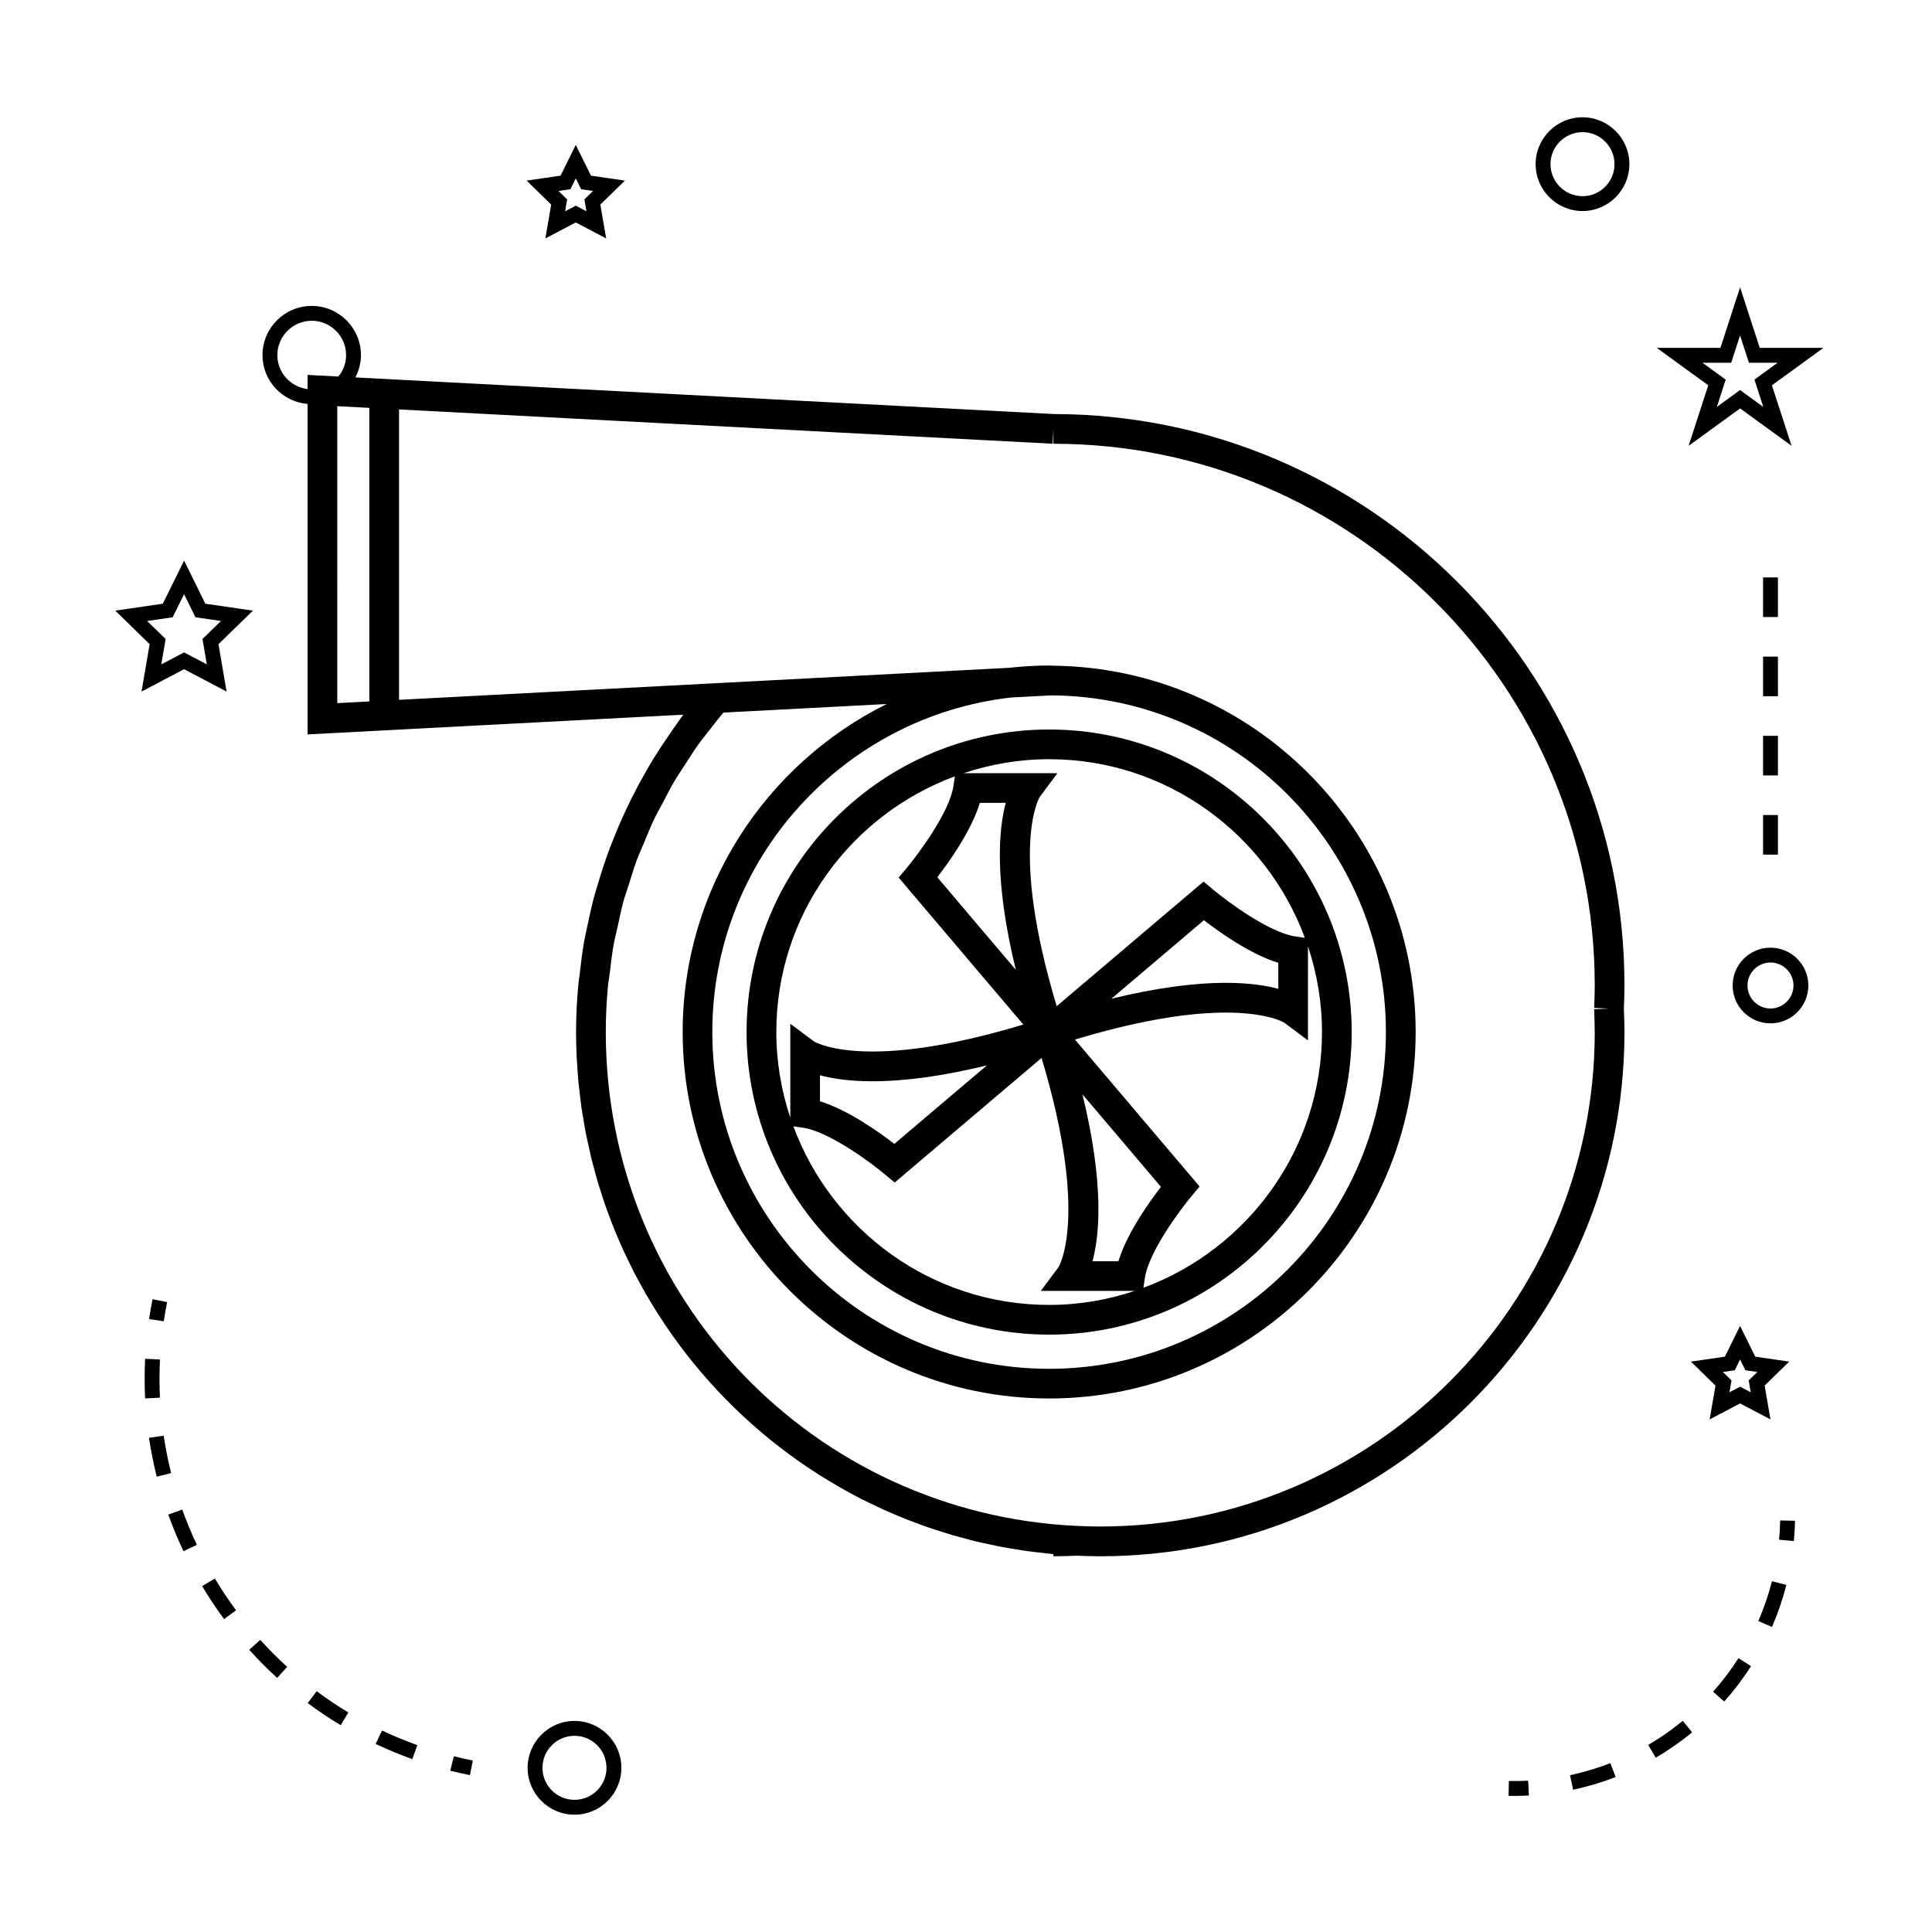 <?xml version="1.0" encoding="UTF-8"?>
<!-- Uploaded to: SVG Repo, www.svgrepo.com, Generator: SVG Repo Mixer Tools -->
<svg fill="#000000" width="800px" height="800px" version="1.1" viewBox="144 144 512 512" xmlns="http://www.w3.org/2000/svg">
 <g>
  <path d="m422.03 497.69c44.215 0 80.18-35.969 80.18-80.18 0-44.207-35.969-80.184-80.18-80.184s-80.18 35.969-80.18 80.184c0 44.215 35.965 80.18 80.18 80.18zm0-7.871c-31.082 0-57.57-19.754-67.773-47.336l2.531 0.371c6.953 1.023 18.062 9.293 21.758 12.395l2.547 2.137 38.93-33.02c12.695 42.195 4.523 55.398 4.492 55.445l-4.688 6.285h24.91c-7.144 2.383-14.77 3.723-22.707 3.723zm-60.73-53.965v-6.891c3.18 0.855 7.711 1.586 13.879 1.586 8.723 0 18.895-1.41 30.363-4.215l-24.535 20.812c-4.148-3.207-12.32-9.012-19.707-11.293zm70.664-0.547 19.699 23.223c-3.203 4.152-9.004 12.32-11.277 19.711h-6.863c1.891-7.016 3.117-20.547-2.664-44.23l1.113 1.309zm58.664-40.516c2.379 7.152 3.711 14.777 3.711 22.719 0 31.082-19.75 57.566-47.324 67.766l0.371-2.531c1.023-6.953 9.293-18.062 12.387-21.758l2.137-2.547-33.035-38.941c15.691-4.734 29.141-7.152 40.004-7.152 11.23 0 15.449 2.676 15.457 2.676l6.285 4.688v-24.918zm-50.805 12.785 23.223-19.707c4.152 3.203 12.32 9.012 19.711 11.289v6.894c-3.18-0.855-7.711-1.59-13.875-1.59-8.723 0-18.887 1.418-30.363 4.219l1.316-1.117zm-17.793-62.379c31.082 0 57.57 19.754 67.766 47.336l-2.531-0.371c-6.949-1.023-18.062-9.293-21.758-12.395l-2.547-2.137-38.926 33.02c-12.691-42.195-4.523-55.402-4.492-55.449l4.68-6.285h-24.891c7.141-2.383 14.77-3.719 22.699-3.719zm-8.824 55.824-0.27-0.316-0.852-1.004-19.691-23.223c3.203-4.144 9.012-12.316 11.281-19.711h6.859c-1.887 7.023-3.109 20.559 2.672 44.254zm-16.156-51.285-0.371 2.523c-1.023 6.957-9.293 18.062-12.391 21.758l-2.137 2.547 33.035 38.949c-15.691 4.734-29.141 7.148-40 7.148h-0.004c-11.234 0-15.457-2.672-15.465-2.672l-6.281-4.68v24.891c-2.371-7.148-3.703-14.77-3.703-22.703-0.012-31.07 19.738-57.559 47.316-67.762z"/>
  <path d="m574.34 411.27c0.09-2.059 0.156-4.109 0.156-6.199 0-83.387-67.777-151.22-151.13-151.34l-185.19-9.711c0.918-1.785 1.48-3.769 1.48-5.902 0-7.195-5.852-13.047-13.047-13.047s-13.047 5.852-13.047 13.047c0 6.812 5.273 12.359 11.945 12.93v87.578l70.438-3.695 29.117-1.527c-0.371 0.488-0.688 1.012-1.055 1.508-1.012 1.375-1.961 2.781-2.93 4.188-1.289 1.883-2.562 3.785-3.758 5.727-0.898 1.457-1.754 2.949-2.594 4.441-1.113 1.969-2.184 3.957-3.195 5.977-0.766 1.527-1.508 3.07-2.219 4.625-0.945 2.062-1.828 4.144-2.66 6.25-0.629 1.57-1.25 3.144-1.82 4.734-0.77 2.168-1.465 4.367-2.129 6.574-0.477 1.574-0.973 3.144-1.391 4.734-0.613 2.32-1.113 4.672-1.605 7.023-0.32 1.523-0.684 3.035-0.949 4.566-0.453 2.613-0.766 5.246-1.07 7.887-0.148 1.309-0.367 2.602-0.484 3.914-0.34 3.961-0.539 7.949-0.539 11.949 0 2.297 0.059 4.578 0.168 6.844 0.035 0.77 0.109 1.531 0.164 2.297 0.094 1.492 0.184 2.981 0.324 4.465 0.094 0.898 0.219 1.785 0.324 2.684 0.152 1.332 0.301 2.664 0.488 3.988 0.137 0.957 0.32 1.891 0.477 2.84 0.211 1.242 0.402 2.492 0.641 3.723 0.195 0.988 0.418 1.953 0.637 2.93 0.258 1.18 0.504 2.363 0.781 3.531 0.242 0.988 0.52 1.957 0.781 2.934 0.305 1.145 0.598 2.289 0.934 3.41 0.293 0.98 0.613 1.941 0.922 2.918 0.352 1.102 0.699 2.211 1.082 3.301 0.336 0.98 0.707 1.938 1.07 2.906 0.395 1.059 0.781 2.125 1.207 3.18 0.383 0.965 0.805 1.914 1.207 2.871 0.441 1.023 0.875 2.059 1.34 3.07 0.438 0.957 0.902 1.891 1.359 2.828 0.484 0.996 0.961 1.996 1.465 2.977 0.477 0.93 0.98 1.844 1.477 2.754 0.531 0.973 1.051 1.93 1.602 2.887 0.523 0.914 1.07 1.809 1.617 2.707 0.562 0.93 1.125 1.859 1.707 2.769 0.566 0.891 1.16 1.77 1.746 2.644 0.598 0.898 1.203 1.793 1.828 2.676 0.609 0.859 1.234 1.711 1.863 2.555 0.637 0.867 1.273 1.727 1.938 2.57 0.652 0.84 1.316 1.664 1.988 2.492 0.672 0.828 1.355 1.648 2.047 2.461 0.688 0.809 1.391 1.605 2.094 2.394 0.715 0.797 1.426 1.59 2.156 2.367 0.723 0.77 1.457 1.539 2.203 2.297 0.75 0.766 1.5 1.516 2.266 2.266 0.762 0.738 1.527 1.469 2.305 2.195 0.777 0.73 1.57 1.441 2.363 2.152 0.793 0.707 1.602 1.406 2.41 2.094 0.812 0.688 1.645 1.371 2.465 2.043 0.828 0.672 1.66 1.332 2.504 1.984 0.852 0.652 1.707 1.297 2.566 1.926 0.855 0.629 1.715 1.254 2.586 1.863 0.883 0.621 1.77 1.219 2.664 1.816 0.883 0.586 1.77 1.176 2.664 1.746 0.914 0.578 1.844 1.141 2.766 1.695 0.906 0.547 1.82 1.09 2.738 1.621 0.945 0.539 1.895 1.055 2.856 1.574 0.934 0.504 1.863 1.004 2.809 1.492 0.988 0.5 1.977 0.98 2.969 1.453 0.949 0.457 1.895 0.914 2.856 1.348 1.012 0.461 2.047 0.898 3.082 1.332 0.961 0.41 1.922 0.82 2.898 1.207 1.051 0.414 2.113 0.805 3.176 1.203 0.98 0.355 1.953 0.73 2.945 1.066 1.09 0.371 2.195 0.719 3.297 1.066 0.988 0.309 1.961 0.625 2.953 0.918 1.141 0.332 2.293 0.625 3.438 0.93 0.98 0.262 1.953 0.531 2.945 0.766 1.188 0.289 2.387 0.535 3.59 0.789 0.973 0.203 1.938 0.426 2.918 0.609 1.238 0.234 2.496 0.43 3.746 0.637 0.957 0.152 1.906 0.324 2.871 0.461 1.309 0.184 2.625 0.324 3.945 0.469 0.93 0.109 1.848 0.23 2.777 0.316 0.164 0.016 0.332 0.043 0.492 0.059v0.562c2.078 0 4.141-0.074 6.203-0.156 2.066 0.102 4.129 0.156 6.231 0.156 76.594 0 138.91-62.312 138.91-138.91-0.004-2.106-0.07-4.172-0.164-6.25zm-348.83-164.16c-4.496-0.547-8.008-4.352-8.008-8.996 0-5.023 4.09-9.109 9.109-9.109 5.023 0 9.109 4.09 9.109 9.109 0 2.152-0.781 4.106-2.035 5.668l-8.18-0.43v3.758zm16.363 82.781-8.492 0.445 0.004-78.691 8.492 0.445zm324.75 87.609c0 72.258-58.781 131.04-131.04 131.04-2.031 0-4.035-0.062-6.031-0.152l-0.004 0.109v-0.109c-70.098-3.168-125.01-60.668-125.01-130.88 0-3.91 0.18-7.805 0.531-11.672 0.117-1.328 0.363-2.625 0.523-3.941 0.309-2.531 0.578-5.07 1.027-7.566 0.285-1.562 0.703-3.09 1.039-4.644 0.484-2.219 0.918-4.449 1.512-6.637 0.453-1.645 1.035-3.238 1.547-4.863 0.645-2.051 1.238-4.113 1.988-6.129 0.613-1.648 1.359-3.25 2.035-4.875 0.805-1.926 1.559-3.871 2.457-5.766 0.766-1.625 1.664-3.18 2.508-4.777 0.961-1.82 1.867-3.664 2.918-5.449 0.922-1.57 1.969-3.074 2.953-4.609 1.113-1.715 2.18-3.457 3.375-5.133 1.066-1.496 2.25-2.918 3.387-4.371 1.105-1.422 2.188-2.852 3.359-4.231l43.273-2.273c-31.98 15.906-54.059 48.848-54.059 86.922 0 53.551 43.57 97.117 97.125 97.117 53.555 0 97.125-43.57 97.125-97.117 0-53.246-43.07-96.566-96.195-97.078v-0.043l-0.402 0.02c-0.18 0-0.348-0.027-0.523-0.027-3.59 0-7.117 0.23-10.605 0.609h-0.031l-68.629 3.606-8.586 0.453-2.348 0.121-36.301 1.906-45.793 2.402v-76.957l173.21 9.09 0.203-3.93v3.938c79.102 0 143.46 64.359 143.46 143.47 0 2.031-0.074 4.035-0.152 6.039l3.93 0.164-3.93 0.184c0.078 2.012 0.141 4.023 0.141 6.043zm-154.52-88.668 10.559-0.551c48.922 0.34 88.617 40.219 88.617 89.219 0 49.211-40.035 89.246-89.254 89.246-49.215 0-89.254-40.035-89.254-89.246 0.004-45.855 34.773-83.703 79.332-88.668z"/>
  <path d="m308.67 612.49c0-6.856-5.574-12.422-12.422-12.422s-12.422 5.574-12.422 12.422c0 6.848 5.574 12.422 12.422 12.422 6.852 0 12.422-5.57 12.422-12.422zm-20.91 0c0-4.68 3.809-8.484 8.484-8.484 4.676 0 8.484 3.809 8.484 8.484 0 4.676-3.809 8.484-8.484 8.484-4.676 0-8.484-3.805-8.484-8.484z"/>
  <path d="m181.51 327.27 11.273-5.926 11.262 5.926-2.144-12.555 9.121-8.891-12.605-1.836-5.629-11.414-5.648 11.414-12.59 1.836 9.105 8.891zm1.484-18.699 6.758-0.988 3.027-6.125 3.016 6.125 6.766 0.988-4.902 4.769 1.156 6.727-6.035-3.176-6.043 3.184 1.156-6.727z"/>
  <path d="m288.54 207.18 8.051-4.231 8.047 4.234-1.539-8.969 6.508-6.352-8.996-1.312-4.019-8.145-4.039 8.145-8.996 1.312 6.508 6.352zm6.629-13.031 1.418-2.867 1.418 2.867 3.164 0.461-2.293 2.231 0.535 3.148-2.816-1.484-2.832 1.492 0.539-3.152-2.289-2.231z"/>
  <path d="m592.1 504.84 6.523 6.352-1.547 8.965 8.062-4.231 8.047 4.231-1.531-8.965 6.508-6.352-9-1.309-4.023-8.16-4.023 8.16zm13.039-0.566 1.41 2.859 3.16 0.457-2.289 2.231 0.539 3.144-2.816-1.48-2.824 1.48 0.547-3.144-2.293-2.231 3.164-0.457z"/>
  <path d="m605.14 220.15-5.211 16.039h-16.867l13.648 9.918-5.215 16.043 13.648-9.918 13.648 9.918-5.215-16.043 13.648-9.918h-16.867zm3.805 24.453 2.348 7.238-6.156-4.477-6.156 4.477 2.348-7.238-6.156-4.477h7.609l2.352-7.242 2.352 7.242h7.609z"/>
  <path d="m563.38 175.08c-6.856 0-12.422 5.574-12.422 12.422s5.574 12.422 12.422 12.422c6.848 0 12.422-5.574 12.422-12.422s-5.574-12.422-12.422-12.422zm0 20.91c-4.68 0-8.484-3.809-8.484-8.484 0-4.676 3.809-8.484 8.484-8.484 4.676 0 8.484 3.809 8.484 8.484 0.004 4.672-3.809 8.484-8.484 8.484z"/>
  <path d="m603.17 405.17c0 5.531 4.492 10.027 10.023 10.027 5.535 0 10.035-4.496 10.035-10.027s-4.496-10.027-10.035-10.027c-5.531-0.004-10.023 4.5-10.023 10.027zm10.023-6.094c3.363 0 6.098 2.734 6.098 6.094s-2.734 6.094-6.098 6.094c-3.359 0-6.086-2.734-6.086-6.094s2.731-6.094 6.086-6.094z"/>
  <path d="m263.32 613.25c1.715 0.438 3.457 0.824 5.215 1.18l0.766-3.863c-1.695-0.332-3.371-0.715-5.023-1.129z"/>
  <path d="m243.55 606.16c3.176 1.5 6.449 2.859 9.715 4.031l1.324-3.711c-3.144-1.125-6.285-2.43-9.352-3.871z"/>
  <path d="m236.32 597.82c-2.902-1.742-5.731-3.637-8.406-5.637l-2.356 3.16c2.785 2.078 5.727 4.047 8.734 5.852z"/>
  <path d="m197.56 564.34c1.785 2.981 3.746 5.926 5.824 8.738l3.168-2.336c-2.012-2.719-3.894-5.547-5.609-8.418z"/>
  <path d="m189.35 534.38c-0.812-3.234-1.477-6.57-1.973-9.914l-3.894 0.57c0.52 3.469 1.207 6.934 2.059 10.301z"/>
  <path d="m217.45 588.66 2.656-2.914c-2.492-2.273-4.894-4.688-7.141-7.168l-2.922 2.633c2.332 2.59 4.824 5.09 7.406 7.449z"/>
  <path d="m182.33 509.42c0 1.727 0.043 3.453 0.121 5.176l3.938-0.195c-0.082-1.648-0.121-3.316-0.121-4.981 0-1.707 0.043-3.41 0.125-5.137l-3.938-0.195c-0.082 1.785-0.125 3.562-0.125 5.332z"/>
  <path d="m196.17 553.4c-1.434-3.035-2.734-6.176-3.871-9.348l-3.699 1.332c1.18 3.285 2.523 6.551 4.019 9.699z"/>
  <path d="m188.29 489.07-3.863-0.766c-0.348 1.758-0.656 3.512-0.918 5.266l3.894 0.574c0.254-1.691 0.551-3.379 0.887-5.074z"/>
  <path d="m619.7 547.02-3.938-0.082c-0.035 1.715-0.125 3.418-0.285 5.106l3.914 0.355c0.172-1.777 0.273-3.57 0.309-5.379z"/>
  <path d="m597.99 592.32 2.945 2.613c2.609-2.934 5-6.086 7.106-9.383l-3.32-2.121c-1.996 3.125-4.258 6.117-6.731 8.891z"/>
  <path d="m580.79 606.42 1.988 3.391c3.391-1.984 6.644-4.246 9.66-6.719l-2.492-3.043c-2.863 2.348-5.938 4.492-9.156 6.371z"/>
  <path d="m560.89 618.3c3.832-0.82 7.629-1.953 11.281-3.375l-1.422-3.668c-3.457 1.344-7.055 2.418-10.68 3.184z"/>
  <path d="m609.98 573.59 3.609 1.57c1.57-3.609 2.852-7.363 3.82-11.141l-3.816-0.977c-0.922 3.574-2.137 7.125-3.613 10.547z"/>
  <path d="m543.87 615.98-0.082 3.938c0.523 0.012 1.039 0.016 1.562 0.016 1.285 0 2.562-0.031 3.824-0.105l-0.203-3.926c-1.68 0.086-3.398 0.113-5.102 0.078z"/>
  <path d="m611.23 297.02h3.938v10.496h-3.938z"/>
  <path d="m611.23 359.99h3.938v10.496h-3.938z"/>
  <path d="m611.23 339h3.938v10.496h-3.938z"/>
  <path d="m611.23 318.01h3.938v10.496h-3.938z"/>
 </g>
</svg>